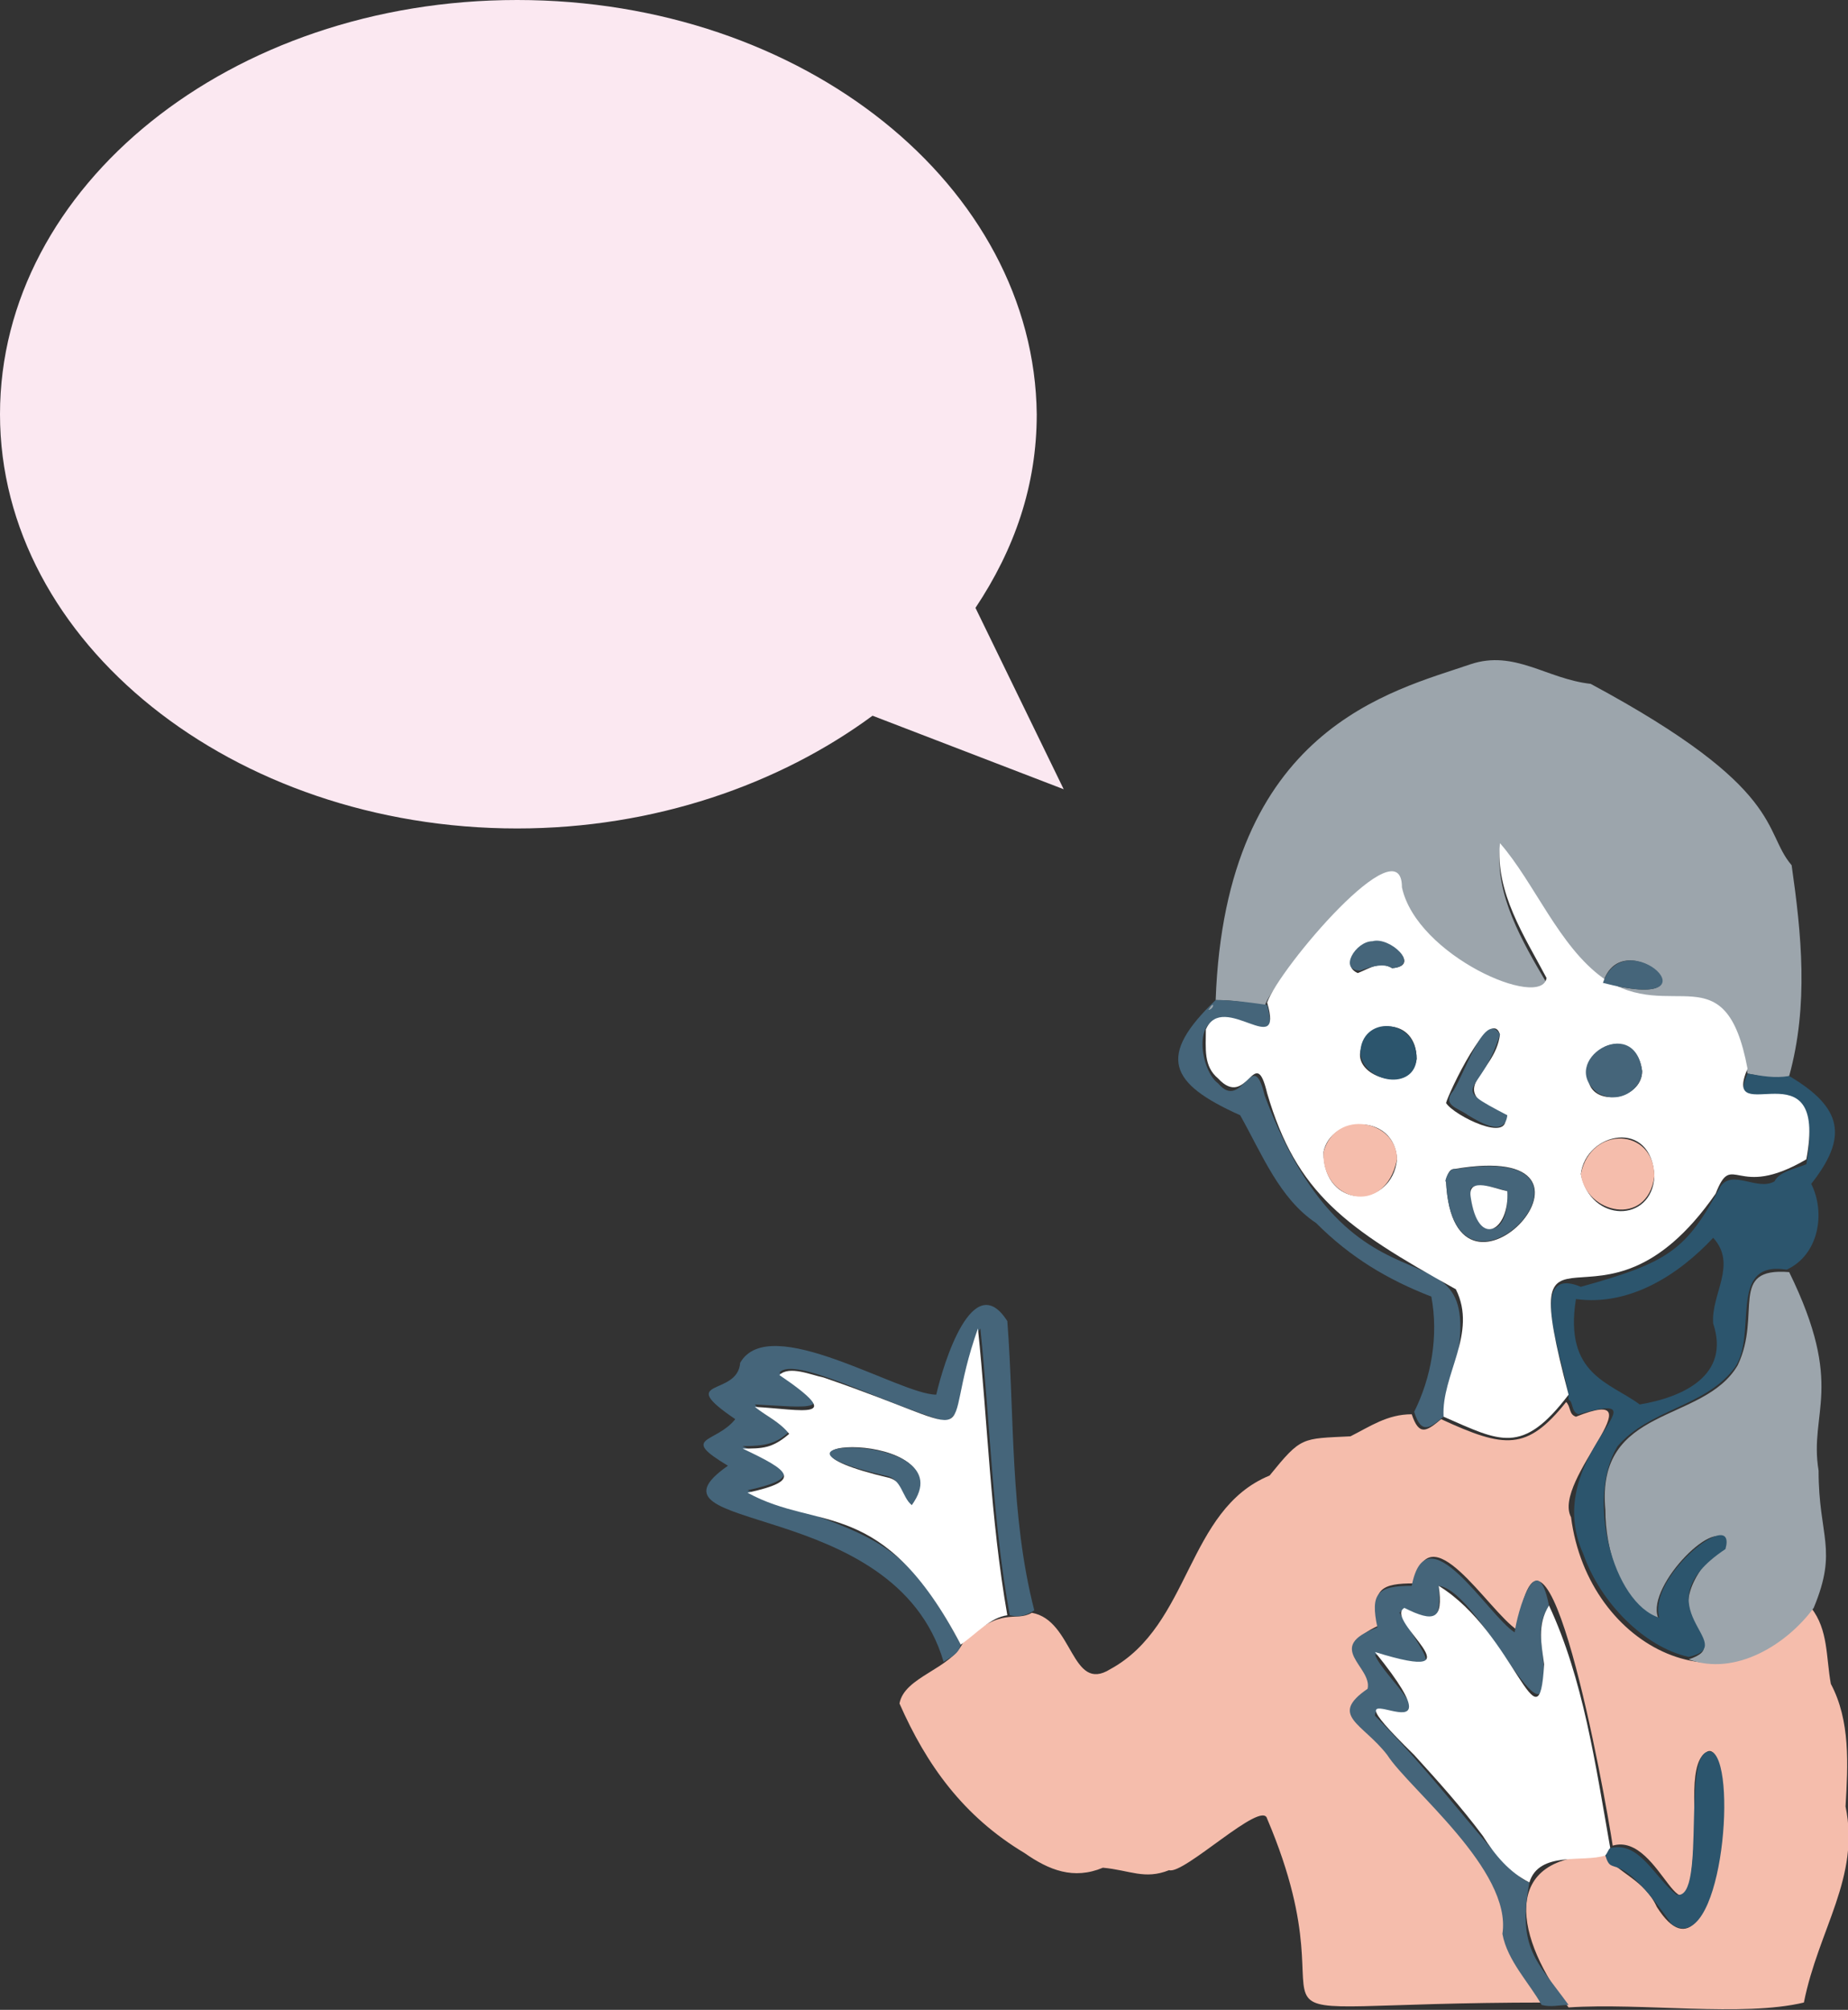 <?xml version="1.0" encoding="utf-8"?>
<!-- Generator: Adobe Illustrator 24.0.0, SVG Export Plug-In . SVG Version: 6.00 Build 0)  -->
<svg version="1.1" id="レイヤー_1" xmlns="http://www.w3.org/2000/svg" xmlns:xlink="http://www.w3.org/1999/xlink" x="0px"
	 y="0px" width="75.4px" height="82px" viewBox="0 0 75.4 82" style="enable-background:new 0 0 75.4 82;" xml:space="preserve">
<rect x="0" y="0" width="75.4" height="82" fill="#333333" stroke="none"/>
<style type="text/css">
	.st0{fill:none;}
	.st1{fill:#F5BDAC;}
	.st2{fill:#9CA5AC;}
	.st3{fill:#2C556D;}
	.st4{fill:#45657A;}
	.st5{fill:#FFFFFF;}
	.st6{fill:#FBE8F1;}
</style>
<g>
	<g>
		<path class="st0" d="M49.3,41.2c-2.5,1.9-0.8,3.5,1.4,4.3c1,1.9,1.8,3.6,3.6,4.9c3.6,3.5,4.5,1.2,4.2,4.1c0,1.2-0.2,2.1-0.8,3.3
			c-3.2,0.7-1.4,0.9-4.4,1.1c-1,0.6-1.3,1.7-2.6,2c-1.2,1.1-1.7,2.7-2.6,4c-4.2,7.2-4,1-5.9,0.9c-1-3.8-0.8-7.9-1.1-11.9
			c-1.5-2-2.6,2.2-2.9,3.1c-2.8-0.7-6.6-2.6-7.3-1.9c-0.5,0.2-0.8,0.7-0.9,1.2c-1.7,0.6-1,0.9,0,1.9c-1.1,0.6-2,0.8-0.3,1.8
			c-3.9,2.7,7.2,1.5,8.8,8c-0.6,0.6-2.5,1.2-1.7,2.4c1.6,2.8,3.6,5.6,7,6.3c0.7,0,1.2-0.5,2-0.1c2.9,1,5.9-3.7,5.8-1.9
			c4.1,10.2-3.3,6.7,11.8,7.4c3.3-0.2,7.2,0.2,10.2-0.2c0.5-2.1,1.4-4,1.8-6.1c-0.2-2.7,0.4-4.9-0.7-7c-0.1-1.1-0.1-2.2-0.8-3.1
			c1.4-3.7-0.3-3.6,0.1-5.8c0-3.7,0.4-5.1-1.2-7.9c2.7-2,0.5-3.1,1.2-3.9c1.6-1.6,0.6-3.2-1-4.1c2.4-11.5-4.1-13-6-14.8
			c-1.6-1.3-2.4-1.3-4.1-1.6c-1.6-1.1-3.4-0.3-4.9,0.4c-5.6,1.3-8.5,7.7-8.4,12.9C49.6,40.8,49.5,41,49.3,41.2z"/>
		<path class="st1" d="M42.1,65.8c1.7,0.3,1.6,3.3,3.2,2.3c3.3-1.8,3.1-6.5,6.5-7.9c1.3-1.6,1.3-1.5,3.3-1.6
			c0.8-0.4,1.5-0.9,2.5-0.9c0.3,0.9,0.6,0.7,1.2,0.2c2.6,1.2,3.5,1.3,5.1-0.7c0.2,0.2,0.1,0.5,0.4,0.6c3.5-1.4-1,2.6-0.2,4.1
			c0.7,5.4,6.5,8.2,9.8,3.7c0.7,0.9,0.6,2,0.8,3.1c0.8,1.5,0.7,3.3,0.6,5c0.6,2.9-1.1,5-1.7,8c-2.5,0.6-6.6,0-9.6,0.2
			c-2.1-2.7-3-6.3,1.5-6.2c0.5,0.7,1.6,1,2.1,2.1c2.6,4.1,3.3-7.3,2-6.3c-0.8,0.5-0.3,3.1-0.5,3.9c-0.3,4.7-1.3-0.7-3.3-0.1
			c-0.3-2-2.8-15.9-3.9-8.8c-1.2-0.8-3.6-4.9-4.2-1.9c-1.3,0-1.8,0.2-1.4,1.7c-2.3,1,0.3,1.8-0.5,2.7c-2.1,0.7,2.8,3.9,3.1,4.9
			c4.8,5.7,1,3.8,4.2,7.8c-14.8,0-7.4,1.9-11.4-7.5c-0.2-0.8-3.4,2.3-4,2.1c-1,0.4-1.6,0-2.7-0.1c-1.2,0.5-2.2,0.1-3.2-0.6
			c-2.5-1.5-4-3.6-5.1-6.1c0.2-1.1,2.1-1.4,2.6-2.5C40.9,65.5,41.4,66.2,42.1,65.8z"/>
		<path class="st2" d="M49.6,40.8C50,29.7,56.8,28.2,60,27.1c1.8-0.6,3.1,0.6,4.9,0.8c8,4.3,7,6,8.2,7.4c0.4,2.8,0.7,5.7-0.1,8.6
			c-0.6,0.2-1.1,0-1.7-0.1c-0.9-5-3.9-1.8-5.9-3.7c5,1.3,0.8-2.6,0,0c-1.8-1.3-2.8-3.8-4.2-5.5c-0.2,1.9,0.9,3.8,1.9,5.5
			c-1.4,1.6-6.1-2.4-6.1-4.1c-0.4-1.7-5.5,4.6-5.4,5.1C51,40.9,50.3,40.8,49.6,40.8z"/>
		<path class="st2" d="M74,65.6c-1.1,1.5-3.2,2.8-5.1,2.1c2.1-0.7-2.1-1.4,1.5-4.8c-0.4-1.1-3.4,2-2.7,3.2c-1.6-0.7-2.2-2.9-2.2-4.5
			c-0.4-4.3,4-3.5,5.4-5.9c1-2.1-0.4-4,2.1-3.8c2.3,4.7,0.8,5.7,1.2,8.1C74.2,62.7,75,63.2,74,65.6z"/>
		<path class="st3" d="M72.9,51.8c-2.5-0.4-1.1,2.8-2.2,4.1c-1.2,1.5-3.4,1.6-4.7,3.1c-1.3,2.1-0.2,6.4,1.7,7
			c-0.5-1.7,3.2-4.6,2.7-2.8c-3.6,2.4,0.7,3.9-1.5,4.4c-1.8-0.4-3.6-2.2-4.3-4.2c-1.8-4,3.7-6.8-0.2-5.7c-0.3-0.1-0.2-0.5-0.4-0.6
			c0-1.1-1.9-5.6,0.5-4.6c3.6-1,4.3-1.5,5.7-4.1c0.5-0.7,1.5,0.2,2.2-0.2c0.2-0.4,0.8-0.5,1.3-0.7c0.9-4.8-3.5-1.1-2.4-3.7
			c0.6,0.1,1.1,0.2,1.7,0.1c2.2,1.3,2.4,2.5,0.9,4.4C74.5,49.5,74.2,51.2,72.9,51.8z M64.3,53c-0.5,3.1,1.4,3.4,2.6,4.3
			c1.8-0.3,3.7-1.2,3-3.3c-0.1-1.2,1-2.4,0-3.5C68.5,52,66.5,53.3,64.3,53z"/>
		<path class="st4" d="M39.2,67.1c-0.1,0.4-0.4,0.5-0.7,0.7c-2-6.8-12.8-5.2-8.8-8c-2-1.2-0.5-0.9,0.3-1.9c-2.5-1.7,0.1-0.9,0.2-2.3
			c1.2-2.1,6.5,1.3,8,1.3c0.3-1.3,1.5-5.2,2.9-3c0.3,3.9,0.1,7.9,1.1,11.8c-0.3,0.2-0.6,0.3-1,0.2c-0.7-3.8-0.8-7.8-1.2-11.7
			c-0.8,1.1-0.2,3.1-1.4,3.8c-2.7-0.8-6.2-2.7-6.8-2c2.7,1.7,1.1,1.4-1,1.3c0.4,0.5,1,0.7,1.4,1.1c-0.5,0.5-1,0.6-1.9,0.6
			c1.9,0.9,2.5,1.3,0.2,1.8C35.7,62.8,36.8,62.6,39.2,67.1z"/>
		<path class="st4" d="M62.4,76.8c-0.5,2.7,0.3,3.2,1.6,5c-0.4,0-0.7,0.1-1.1,0c-0.5-0.9-1.4-1.8-1.6-2.9c0.4-2.6-3.8-5.9-4.7-7.3
			c-1-1.3-2.4-1.6-0.8-2.7c0.2-0.9-1.8-1.7,0.4-2.5c-0.3-1.4,0-1.7,1.4-1.7c0.6-3.1,3.1,1.2,4.2,1.9c0.1-0.8,0.9-3.6,1.4-1.1
			c-0.3,0.5-0.4,0.9-0.3,1.6c0.7,5.6-2.4-2.2-4.2-2.4c0.2,2.6-1.1,0.5-1.6,1.1c1.3,2.2,1.9,2.5-1,1.7c0.3,0.9,3,3,0.2,2.3
			c-0.1,0-0.2,0-0.2,0.2C59,72.9,61.4,76.5,62.4,76.8z"/>
		<path class="st4" d="M49.6,40.8c0.7,0,1.4,0.1,2.1,0.2c0.5,1.8-0.8,0.6-1.7,0.6c-1.4-0.2-1,2.1-0.3,2.6c1,1.2,1.4-1.6,1.9,0.5
			c4.1,10.9,10,3.5,7.3,13.1c-0.5,0.4-0.9,0.8-1.2-0.2c0.7-1.4,1-3.1,0.7-4.7c-1.8-0.7-3.3-1.6-4.7-3c-1.5-1-2.2-2.8-3.1-4.4
			C47.7,44.2,47.2,43.1,49.6,40.8z"/>
		<path class="st2" d="M49.5,41c0,0.1-0.1,0.2-0.2,0.2C49.4,41.1,49.4,41,49.5,41z"/>
		<path class="st5" d="M58.9,57.8c-0.1-1.7,1.4-3.4,0.5-5.2c-4.5-2.5-6.5-3.9-7.7-8c-0.5-2.1-0.8,0.7-2-0.6c-0.6-0.5-0.5-1.2-0.5-2
			c0.7-1.6,3.2,1.3,2.5-1.1c0.5-1.4,5.5-7.3,5.5-4.7c0.6,2.8,5.7,5,5.9,3.7c-0.9-1.7-2.1-3.5-1.9-5.5c1.4,1.6,2.4,4.2,4.2,5.5l0,0
			c2.8,1.9,5-1.1,5.9,3.7c-1.1,2.6,3.3-1.1,2.4,3.7c-2.9,1.7-3-0.4-3.7,1.4c-4.8,6.9-8.3-0.5-6,8.2C62.1,59.4,61.2,58.8,58.9,57.8z
			 M67.5,48c-0.1-2.4-2.8-1.8-3-0.1C64.9,49.9,67.4,49.9,67.5,48z M57,47.3c-0.1-1.9-2.7-1.8-3-0.3C54,49.4,56.8,49.3,57,47.3z
			 M59,48.2c0.3,6.4,7.8-1.8,0.3-0.5C59.1,47.7,59,48.1,59,48.2z M61.2,42.2c-0.4-1.2-2.1,2.4-2.2,2.8c0.3,0.5,2.7,1.7,2.4,0.5
			C58.8,44.4,61,43.9,61.2,42.2z M57.8,43.2c0-1.7-2-1.7-2.3-0.3C55.3,44,57.6,44.6,57.8,43.2z M67,43.7c-0.2-1.7-2.3-1.3-2.2,0.3
			C64.9,45.2,67,44.9,67,43.7z M56.8,39.5c1.3-0.1-0.3-1.4-0.9-1c-0.5,0.1-1.2,0.9-0.5,1.2C55.9,39.5,56.3,39.2,56.8,39.5z"/>
		<path class="st5" d="M62.4,76.8c-0.8-0.4-1.4-1.1-1.9-1.9c-0.9-1.2-1.8-2.2-2.8-3.3c-4.5-4.4,2.6,1-1.6-4.2
			c4.5,1.4,0.3-1.3,1.2-1.8c1.2,0.6,1.6,0.5,1.4-0.9c3.1,1.9,4.1,6.9,4.3,3.2c-0.1-0.8-0.3-1.6,0.2-2.4c1.4,3,1.9,6.5,2.5,9.9
			c-0.1,0.1-0.1,0.2-0.2,0.3C64.6,76,62.8,75.5,62.4,76.8z"/>
		<path class="st5" d="M39.2,67.1c-3.2-6.1-5.8-4.6-8.7-6.2c2.3-0.5,1.7-0.9-0.2-1.8c0.8,0,1.2,0,1.9-0.6c-0.4-0.5-0.9-0.7-1.4-1.1
			c1.9,0.1,3.8,0.6,1-1.3c0.4-0.4,1.3,0,1.8,0.1c7,2.4,4.6,2.8,6.3-2c0.4,3.8,0.5,7.7,1.2,11.7C40.4,66,39.9,66.6,39.2,67.1z
			 M37.2,61.4c2.2-3.2-7.7-2.7-0.9-1.1C36.9,60.5,36.8,61,37.2,61.4z"/>
		<path class="st3" d="M65.5,75.7c0.1-0.1,0.1-0.2,0.2-0.3c1.2-0.3,1.8,1.2,2.7,1.9c1.3,0.3,0.1-6.4,1.5-5.8c1,0.8,0.3,8.4-1.7,7
			C65.9,75.2,65.8,76.7,65.5,75.7z"/>
		<path class="st4" d="M65.4,40.1C66.3,37.5,70.4,41.4,65.4,40.1C65.4,40.1,65.4,40.1,65.4,40.1z"/>
		<path class="st0" d="M64.3,53c5.1,0,5.3-3.3,5.8-2.2c0.6,1.5-0.4,3-0.1,4.7C67.7,59.2,63.4,56.2,64.3,53z"/>
		<path class="st1" d="M67.5,48c-0.3,2.1-2.8,1.5-3-0.1C64.9,45.9,67.5,46,67.5,48z"/>
		<path class="st1" d="M57,47.3c-0.5,2.4-3.1,1.7-3-0.3C54.5,45.2,57,45.7,57,47.3z"/>
		<path class="st4" d="M59,48.2c-0.1,0.1,0.1-0.6,0.4-0.5C66.7,46.5,59.3,54.5,59,48.2z M61.5,48.6c-0.3-0.1-1.3-0.4-1.5-0.1
			C60,50.5,61.6,50.8,61.5,48.6z"/>
		<path class="st4" d="M61.2,42.2c-0.8,2.6-2.2,2,0.3,3.3c-0.1,0.9-1.1,0.3-1.6,0c-0.4-0.3-1.1-0.4-0.6-1
			C59.8,43.7,60.6,41.2,61.2,42.2z"/>
		<path class="st3" d="M57.8,43.2c-0.1,1.3-2.1,1-2.3-0.2C55.5,41.4,57.8,41.5,57.8,43.2z"/>
		<path class="st4" d="M67,43.7c0,0.7-0.9,1.4-1.8,0.9C63.5,43.3,66.7,41.3,67,43.7z"/>
		<path class="st4" d="M56.8,39.5c-0.3-0.2-0.8-0.1-1.3,0.1c-0.9,0-0.2-1.2,0.5-1.2C56.7,38.2,58,39.4,56.8,39.5z"/>
		<path class="st4" d="M37.2,61.4c-0.4-0.3-0.4-1.1-1.1-1.2C29.6,58.7,39.5,58.3,37.2,61.4z"/>
		<path class="st5" d="M61.5,48.6c0.1,1.6-1.2,2.4-1.5,0.2C59.9,48,61,48.5,61.5,48.6z"/>
	</g>
	<path class="st6" d="M43.4,32.2l-3.6-7.4c1.6-2.4,2.5-5,2.5-7.9C42.2,7.6,32.8,0,21.1,0S0,7.6,0,16.9c0,9.3,9.5,16.9,21.1,16.9
		c5.6,0,10.7-1.8,14.5-4.6L43.4,32.2z"/>
</g>
<g>
	<g>
		<path class="st0" d="M440.9,1174.3c-2.5,1.9-0.8,3.5,1.4,4.3c1,1.9,1.8,3.6,3.6,4.9c3.6,3.5,4.5,1.2,4.2,4.1
			c0,1.2-0.2,2.1-0.8,3.3c-3.2,0.7-1.4,0.9-4.4,1.1c-1,0.6-1.3,1.7-2.6,2c-1.2,1.1-1.7,2.7-2.6,4c-4.2,7.2-4,1-5.9,0.9
			c-1-3.8-0.8-7.9-1.1-11.9c-1.5-2-2.6,2.2-2.9,3.1c-2.8-0.7-6.6-2.6-7.3-1.9c-0.5,0.2-0.8,0.7-0.9,1.2c-1.7,0.6-1,0.9,0,1.9
			c-1.1,0.6-2,0.8-0.3,1.8c-3.9,2.7,7.2,1.5,8.8,8c-0.6,0.6-2.5,1.2-1.7,2.4c1.6,2.8,3.6,5.6,7,6.3c0.7,0,1.2-0.5,2-0.1
			c2.9,1,5.9-3.7,5.8-1.9c4.1,10.2-3.3,6.7,11.8,7.4c3.3-0.2,7.2,0.2,10.2-0.2c0.5-2.1,1.4-4,1.8-6.1c-0.2-2.7,0.4-4.9-0.7-7
			c-0.1-1.1-0.1-2.2-0.8-3.1c1.4-3.7-0.3-3.6,0.1-5.8c0-3.7,0.4-5.1-1.2-7.9c2.7-2,0.5-3.1,1.2-3.9c1.6-1.6,0.6-3.2-1-4.1
			c2.4-11.5-4.1-13-6-14.8c-1.6-1.3-2.4-1.3-4.1-1.6c-1.6-1.1-3.4-0.3-4.9,0.4c-5.6,1.3-8.5,7.7-8.4,12.9
			C441.1,1173.9,441,1174.1,440.9,1174.3z"/>
		<path class="st1" d="M433.7,1198.9c1.7,0.3,1.6,3.3,3.2,2.3c3.3-1.8,3.1-6.5,6.5-7.9c1.3-1.6,1.3-1.5,3.3-1.6
			c0.8-0.4,1.5-0.9,2.5-0.9c0.3,0.9,0.6,0.7,1.2,0.2c2.6,1.2,3.5,1.3,5.1-0.7c0.2,0.2,0.1,0.5,0.4,0.6c3.5-1.4-1,2.6-0.2,4.1
			c0.7,5.4,6.5,8.2,9.8,3.7c0.7,0.9,0.6,2,0.8,3.1c0.8,1.5,0.7,3.3,0.6,5c0.6,2.9-1.1,5-1.7,8c-2.5,0.6-6.6,0-9.6,0.2
			c-2.1-2.7-3-6.3,1.5-6.2c0.5,0.7,1.6,1,2.1,2.1c2.6,4.1,3.3-7.3,2-6.3c-0.8,0.5-0.3,3.1-0.5,3.9c-0.3,4.7-1.3-0.7-3.3-0.1
			c-0.3-2-2.8-15.9-3.9-8.8c-1.2-0.8-3.6-4.9-4.2-1.9c-1.3,0-1.8,0.2-1.4,1.7c-2.3,1,0.3,1.8-0.5,2.7c-2.1,0.7,2.8,3.9,3.1,4.9
			c4.8,5.7,1,3.8,4.2,7.8c-14.8,0-7.4,1.9-11.4-7.5c-0.2-0.8-3.4,2.3-4,2.1c-1,0.4-1.6,0-2.7-0.1c-1.2,0.5-2.2,0.1-3.2-0.6
			c-2.5-1.5-4-3.6-5.1-6.1c0.2-1.1,2.1-1.4,2.6-2.5C432.4,1198.6,433,1199.3,433.7,1198.9z"/>
		<path class="st2" d="M441.1,1173.9c0.4-11.1,7.3-12.6,10.5-13.7c1.8-0.6,3.1,0.6,4.9,0.8c8,4.3,7,6,8.2,7.4
			c0.4,2.8,0.7,5.7-0.1,8.6c-0.6,0.2-1.1,0-1.7-0.1c-0.9-5-3.9-1.8-5.9-3.7c5,1.3,0.8-2.6,0,0c-1.8-1.3-2.8-3.8-4.2-5.5
			c-0.2,1.9,0.9,3.8,1.9,5.5c-1.4,1.6-6.1-2.4-6.1-4.1c-0.4-1.7-5.5,4.6-5.4,5.1C442.5,1174,441.8,1173.9,441.1,1173.9z"/>
		<path class="st2" d="M465.5,1198.7c-1.1,1.5-3.2,2.8-5.1,2.1c2.1-0.7-2.1-1.4,1.5-4.8c-0.4-1.1-3.4,2-2.7,3.2
			c-1.6-0.7-2.2-2.9-2.2-4.5c-0.4-4.3,4-3.5,5.4-5.9c1-2.1-0.4-4,2.1-3.8c2.3,4.7,0.8,5.7,1.2,8.1
			C465.7,1195.8,466.6,1196.3,465.5,1198.7z"/>
		<path class="st3" d="M464.4,1184.9c-2.5-0.4-1.1,2.8-2.2,4.1c-1.2,1.5-3.4,1.6-4.7,3.1c-1.3,2.1-0.2,6.4,1.7,7
			c-0.5-1.7,3.2-4.6,2.7-2.8c-3.6,2.4,0.7,3.9-1.5,4.4c-1.8-0.4-3.6-2.2-4.3-4.2c-1.8-4,3.7-6.8-0.2-5.7c-0.3-0.1-0.2-0.5-0.4-0.6
			c0-1.1-1.9-5.6,0.5-4.6c3.6-1,4.3-1.5,5.7-4.1c0.5-0.7,1.5,0.2,2.2-0.2c0.2-0.4,0.8-0.5,1.3-0.7c0.9-4.8-3.5-1.1-2.4-3.7
			c0.6,0.1,1.1,0.2,1.7,0.1c2.2,1.3,2.4,2.5,0.9,4.4C466,1182.6,465.8,1184.3,464.4,1184.9z M455.8,1186.1c-0.5,3.1,1.4,3.4,2.6,4.3
			c1.8-0.3,3.7-1.2,3-3.3c-0.1-1.2,1-2.4,0-3.5C460,1185.1,458,1186.4,455.8,1186.1z"/>
		<path class="st4" d="M430.7,1200.2c-0.1,0.4-0.4,0.5-0.7,0.7c-2-6.8-12.8-5.2-8.8-8c-2-1.2-0.5-0.9,0.3-1.9
			c-2.5-1.7,0.1-0.9,0.2-2.3c1.2-2.1,6.5,1.3,8,1.3c0.3-1.3,1.5-5.2,2.9-3c0.3,3.9,0.1,7.9,1.1,11.8c-0.3,0.2-0.6,0.3-1,0.2
			c-0.7-3.8-0.8-7.8-1.2-11.7c-0.8,1.1-0.2,3.1-1.4,3.8c-2.7-0.8-6.2-2.7-6.8-2c2.7,1.7,1.1,1.4-1,1.3c0.4,0.5,1,0.7,1.4,1.1
			c-0.5,0.5-1,0.6-1.9,0.6c1.9,0.9,2.5,1.3,0.2,1.8C427.3,1195.9,428.4,1195.7,430.7,1200.2z"/>
		<path class="st4" d="M454,1210c-0.5,2.7,0.3,3.2,1.6,5c-0.4,0-0.7,0.1-1.1,0c-0.5-0.9-1.4-1.8-1.6-2.9c0.4-2.6-3.8-5.9-4.7-7.3
			c-1-1.3-2.4-1.6-0.8-2.7c0.2-0.9-1.8-1.7,0.4-2.5c-0.3-1.4,0-1.7,1.4-1.7c0.6-3.1,3.1,1.2,4.2,1.9c0.1-0.8,0.9-3.6,1.4-1.1
			c-0.3,0.5-0.4,0.9-0.3,1.6c0.7,5.6-2.4-2.2-4.2-2.4c0.2,2.6-1.1,0.5-1.6,1.1c1.3,2.2,1.9,2.5-1,1.7c0.3,0.9,3,3,0.2,2.3
			c-0.1,0-0.2,0-0.2,0.2C450.6,1206,453,1209.6,454,1210z"/>
		<path class="st4" d="M441.1,1173.9c0.7,0,1.4,0.1,2.1,0.2c0.5,1.8-0.8,0.6-1.7,0.6c-1.4-0.2-1,2.1-0.3,2.6c1,1.2,1.4-1.6,1.9,0.5
			c4.1,10.9,10,3.5,7.3,13.1c-0.5,0.4-0.9,0.8-1.2-0.2c0.7-1.4,1-3.1,0.7-4.7c-1.8-0.7-3.3-1.6-4.7-3c-1.5-1-2.2-2.8-3.1-4.4
			C439.3,1177.3,438.7,1176.2,441.1,1173.9z"/>
		<path class="st2" d="M441,1174.1c0,0.1-0.1,0.2-0.2,0.2C440.9,1174.2,441,1174.1,441,1174.1z"/>
		<path class="st5" d="M450.4,1191c-0.1-1.7,1.4-3.4,0.5-5.2c-4.5-2.5-6.5-3.9-7.7-8c-0.5-2.1-0.8,0.7-2-0.6c-0.6-0.5-0.5-1.2-0.5-2
			c0.7-1.6,3.2,1.3,2.5-1.1c0.5-1.4,5.5-7.3,5.5-4.7c0.6,2.8,5.7,5,5.9,3.7c-0.9-1.7-2.1-3.5-1.9-5.5c1.4,1.6,2.4,4.2,4.2,5.5l0,0
			c2.8,1.9,5-1.1,5.9,3.7c-1.1,2.6,3.3-1.1,2.4,3.7c-2.9,1.7-3-0.4-3.7,1.4c-4.8,6.9-8.3-0.5-6,8.2
			C453.7,1192.6,452.7,1191.9,450.4,1191z M459.1,1181.1c-0.1-2.4-2.8-1.8-3-0.1C456.4,1183,458.9,1183,459.1,1181.1z M448.6,1180.4
			c-0.1-1.9-2.7-1.8-3-0.3C445.5,1182.5,448.4,1182.4,448.6,1180.4z M450.6,1181.3c0.3,6.4,7.8-1.8,0.3-0.5
			C450.6,1180.9,450.6,1181.3,450.6,1181.3z M452.8,1175.3c-0.4-1.2-2.1,2.4-2.2,2.8c0.3,0.5,2.7,1.7,2.4,0.5
			C450.4,1177.5,452.5,1177,452.8,1175.3z M449.3,1176.3c0-1.7-2-1.7-2.3-0.3C446.9,1177.1,449.2,1177.7,449.3,1176.3z
			 M458.6,1176.8c-0.2-1.7-2.3-1.3-2.2,0.3C456.5,1178.3,458.6,1178,458.6,1176.8z M448.4,1172.6c1.3-0.1-0.3-1.4-0.9-1
			c-0.5,0.1-1.2,0.9-0.5,1.2C447.4,1172.6,447.8,1172.3,448.4,1172.6z"/>
		<path class="st5" d="M454,1210c-0.8-0.4-1.4-1.1-1.9-1.9c-0.9-1.2-1.8-2.2-2.8-3.3c-4.5-4.4,2.6,1-1.6-4.2
			c4.5,1.4,0.3-1.3,1.2-1.8c1.2,0.6,1.6,0.5,1.4-0.9c3.1,1.9,4.1,6.9,4.3,3.2c-0.1-0.8-0.3-1.6,0.2-2.4c1.4,3,1.9,6.5,2.5,9.9
			c-0.1,0.1-0.1,0.2-0.2,0.3C456.1,1209.1,454.4,1208.7,454,1210z"/>
		<path class="st5" d="M430.7,1200.2c-3.2-6.1-5.8-4.6-8.7-6.2c2.3-0.5,1.7-0.9-0.2-1.8c0.8,0,1.2,0,1.9-0.6
			c-0.4-0.5-0.9-0.7-1.4-1.1c1.9,0.1,3.8,0.6,1-1.3c0.4-0.4,1.3,0,1.8,0.1c7,2.4,4.6,2.8,6.3-2c0.4,3.8,0.5,7.7,1.2,11.7
			C431.9,1199.1,431.4,1199.7,430.7,1200.2z M428.8,1194.5c2.2-3.2-7.7-2.7-0.9-1.1C428.5,1193.6,428.3,1194.1,428.8,1194.5z"/>
		<path class="st3" d="M457,1208.8c0.1-0.1,0.1-0.2,0.2-0.3c1.2-0.3,1.8,1.2,2.7,1.9c1.3,0.3,0.1-6.4,1.5-5.8c1,0.8,0.3,8.4-1.7,7
			C457.5,1208.3,457.3,1209.8,457,1208.8z"/>
		<path class="st4" d="M457,1173.2C457.9,1170.6,461.9,1174.5,457,1173.2C457,1173.2,457,1173.2,457,1173.2z"/>
		<path class="st0" d="M455.8,1186.1c5.1,0,5.3-3.3,5.8-2.2c0.6,1.5-0.4,3-0.1,4.7C459.3,1192.3,455,1189.3,455.8,1186.1z"/>
		<path class="st1" d="M459.1,1181.1c-0.3,2.1-2.8,1.5-3-0.1C456.4,1179,459.1,1179.1,459.1,1181.1z"/>
		<path class="st1" d="M448.6,1180.4c-0.5,2.4-3.1,1.7-3-0.3C446,1178.3,448.6,1178.8,448.6,1180.4z"/>
		<path class="st4" d="M450.6,1181.3c-0.1,0.1,0.1-0.6,0.4-0.5C458.3,1179.7,450.9,1187.6,450.6,1181.3z M453.1,1181.7
			c-0.3-0.1-1.3-0.4-1.5-0.1C451.5,1183.6,453.2,1183.9,453.1,1181.7z"/>
		<path class="st4" d="M452.8,1175.3c-0.8,2.6-2.2,2,0.3,3.3c-0.1,0.9-1.1,0.3-1.6,0c-0.4-0.3-1.1-0.4-0.6-1
			C451.4,1176.8,452.2,1174.3,452.8,1175.3z"/>
		<path class="st3" d="M449.3,1176.3c-0.1,1.3-2.1,1-2.3-0.2C447.1,1174.5,449.4,1174.7,449.3,1176.3z"/>
		<path class="st4" d="M458.6,1176.8c0,0.7-0.9,1.4-1.8,0.9C455,1176.4,458.3,1174.4,458.6,1176.8z"/>
		<path class="st4" d="M448.4,1172.6c-0.3-0.2-0.8-0.1-1.3,0.1c-0.9,0-0.2-1.2,0.5-1.2C448.3,1171.3,449.6,1172.5,448.4,1172.6z"/>
		<path class="st4" d="M428.8,1194.5c-0.4-0.3-0.4-1.1-1.1-1.2C421.1,1191.8,431.1,1191.4,428.8,1194.5z"/>
		<path class="st5" d="M453.1,1181.7c0.1,1.6-1.2,2.4-1.5,0.2C451.4,1181.1,452.6,1181.6,453.1,1181.7z"/>
	</g>
	<path class="st6" d="M434.9,1165.3l-3.6-7.4c1.6-2.4,2.5-5,2.5-7.9c0-9.3-9.5-16.9-21.1-16.9s-21.1,7.6-21.1,16.9
		c0,9.3,9.5,16.9,21.1,16.9c5.6,0,10.7-1.8,14.5-4.6L434.9,1165.3z"/>
</g>
</svg>
